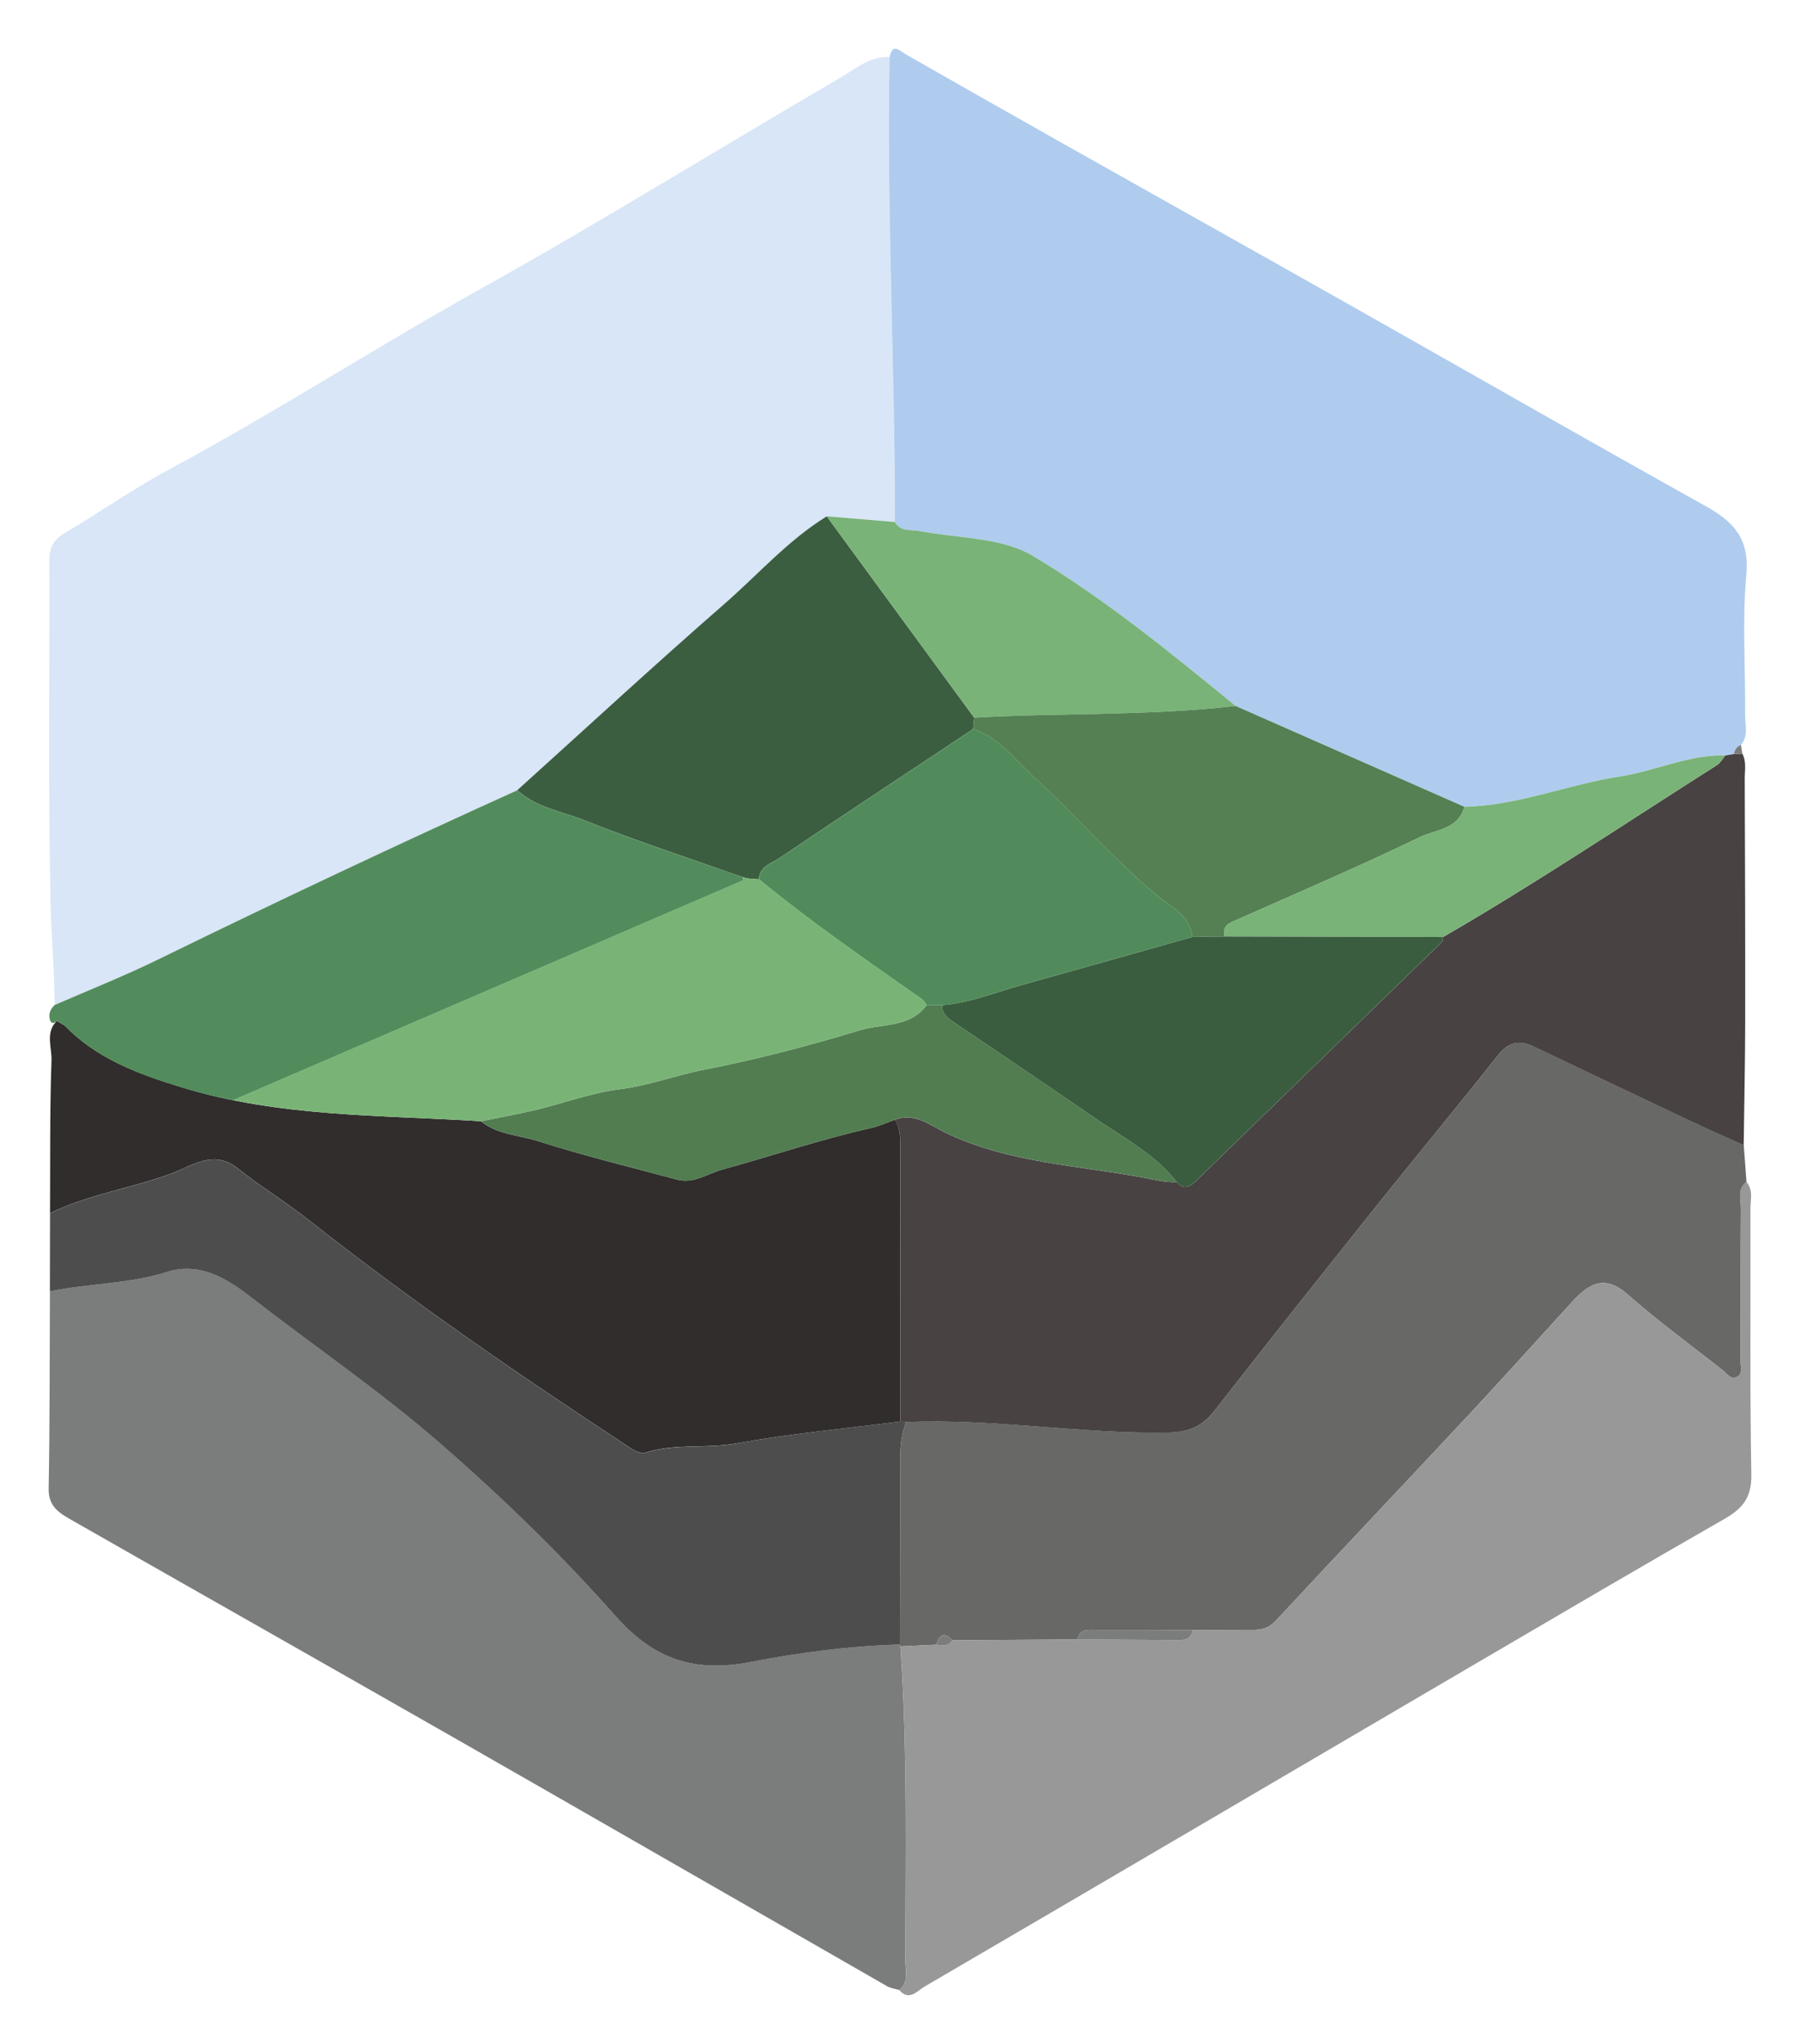 <?xml version="1.0" encoding="UTF-8"?> <svg xmlns="http://www.w3.org/2000/svg" width="74" height="84" viewBox="0 0 74 84" fill="none"> <g filter="url(#filter0_d_39_2720)"> <path d="M36.571 0.351C35.755 0.295 35.167 0.837 34.545 1.196C29.599 4.076 24.732 7.099 19.733 9.886C15.442 12.28 11.314 14.947 6.986 17.276C5.499 18.077 4.108 19.051 2.652 19.914C2.195 20.186 2.025 20.511 2.028 21.035C2.045 25.743 1.974 30.451 2.081 35.154C2.113 36.531 2.242 37.916 2.247 39.301C3.668 38.68 5.112 38.108 6.503 37.428C11.389 35.038 16.307 32.718 21.263 30.476C24.093 27.924 26.89 25.336 29.764 22.834C31.162 21.618 32.392 20.203 33.989 19.22C34.92 19.297 35.854 19.376 36.786 19.453C36.796 13.084 36.449 6.722 36.571 0.351Z" fill="#D8E6F7"></path> <path d="M36.572 0.351C36.447 6.72 36.797 13.085 36.789 19.453C37.031 19.875 37.461 19.759 37.836 19.83C39.395 20.13 41.174 20.078 42.46 20.845C45.422 22.615 48.118 24.825 50.802 27.015C53.936 28.396 57.07 29.779 60.204 31.159C62.408 31.112 64.45 30.241 66.599 29.911C68.056 29.686 69.424 29.008 70.933 29.044C71.053 29.025 71.171 29.004 71.291 28.984C71.317 28.807 71.409 28.682 71.575 28.612C71.89 28.237 71.74 27.79 71.744 27.377C71.761 25.452 71.62 23.517 71.794 21.607C71.927 20.141 71.274 19.443 70.128 18.805C65.219 16.067 60.341 13.273 55.449 10.509C51.506 8.28 47.554 6.071 43.608 3.847C41.481 2.648 39.358 1.443 37.239 0.233C36.965 0.077 36.696 -0.257 36.572 0.351Z" fill="#AFCCEE"></path> <path d="M2.052 51.069C2.039 53.775 2.05 56.483 2 59.189C1.988 59.864 2.38 60.15 2.846 60.416C8.191 63.464 13.547 66.494 18.89 69.546C24.755 72.899 30.606 76.271 36.467 79.628C36.617 79.713 36.801 79.737 36.969 79.788C37.375 79.461 37.222 79.002 37.222 78.598C37.224 74.284 37.315 69.97 37.02 65.663L36.999 65.586C34.934 65.642 32.88 65.909 30.87 66.301C28.554 66.751 26.895 66.211 25.298 64.406C23.07 61.889 20.633 59.525 18.094 57.318C15.617 55.164 12.884 53.304 10.286 51.287C9.265 50.493 8.168 49.862 6.871 50.273C5.289 50.772 3.645 50.742 2.052 51.069Z" fill="#7B7D7D"></path> <path d="M71.8 46.575C71.764 46.072 71.725 45.567 71.688 45.064C70.984 44.745 70.278 44.437 69.58 44.107C67.408 43.079 65.24 42.045 63.07 41.014C62.479 40.733 62.024 40.81 61.586 41.365C59.944 43.443 58.251 45.481 56.598 47.551C54.361 50.35 52.133 53.154 49.93 55.978C49.424 56.627 48.863 56.858 48.028 56.873C44.424 56.939 40.852 56.288 37.248 56.44C37.059 56.945 37.005 57.466 37.008 58.007C37.018 60.533 37.003 63.06 36.999 65.586L37.02 65.663C37.512 65.639 38.004 65.618 38.495 65.594C38.615 65.17 38.824 65.068 39.156 65.415C40.867 65.402 42.578 65.389 44.287 65.378C44.405 64.888 44.804 64.991 45.139 64.989C46.438 64.984 47.739 64.993 49.037 64.997C49.857 64.993 50.677 64.984 51.497 64.986C51.864 64.986 52.158 64.92 52.442 64.616C55.119 61.739 57.823 58.889 60.505 56.016C61.908 54.511 63.282 52.978 64.673 51.461C65.343 50.731 65.993 50.382 66.921 51.204C68.166 52.304 69.518 53.285 70.826 54.316C70.989 54.445 71.13 54.683 71.356 54.61C71.673 54.507 71.558 54.19 71.558 53.963C71.566 51.865 71.555 49.765 71.57 47.667C71.573 47.297 71.412 46.873 71.8 46.575Z" fill="#686867"></path> <path d="M37.247 56.443C40.851 56.291 44.423 56.941 48.025 56.875C48.858 56.86 49.42 56.629 49.927 55.98C52.129 53.156 54.36 50.352 56.594 47.554C58.247 45.484 59.941 43.446 61.583 41.367C62.021 40.812 62.476 40.733 63.066 41.016C65.237 42.048 67.405 43.082 69.577 44.109C70.275 44.439 70.983 44.747 71.685 45.066C71.707 43.362 71.745 41.656 71.747 39.952C71.752 36.642 71.741 33.33 71.728 30.021C71.726 29.669 71.807 29.308 71.629 28.972C71.516 28.978 71.402 28.982 71.288 28.989C71.168 29.008 71.05 29.029 70.93 29.049C70.816 29.183 70.728 29.355 70.586 29.445C66.842 31.821 63.161 34.294 59.321 36.514C59.308 36.582 59.318 36.676 59.276 36.717C55.916 39.986 52.552 43.253 49.186 46.518C48.944 46.753 48.678 46.944 48.381 46.58C47.916 46.605 47.473 46.488 47.018 46.402C44.266 45.884 41.433 45.798 38.822 44.529C38.279 44.266 37.584 43.703 36.798 44.019C37.017 44.368 37.015 44.756 37.015 45.15C37.011 48.909 37.011 52.666 37.009 56.425C37.086 56.43 37.165 56.436 37.247 56.443Z" fill="#484243"></path> <path d="M71.799 46.575C71.411 46.873 71.574 47.297 71.572 47.667C71.557 49.765 71.567 51.865 71.559 53.963C71.559 54.19 71.675 54.507 71.357 54.61C71.13 54.683 70.99 54.445 70.827 54.316C69.52 53.285 68.167 52.304 66.922 51.204C65.995 50.384 65.344 50.731 64.675 51.461C63.284 52.978 61.912 54.511 60.506 56.016C57.825 58.889 55.12 61.739 52.443 64.616C52.162 64.918 51.866 64.986 51.499 64.986C50.679 64.986 49.859 64.993 49.039 64.997C48.959 65.43 48.627 65.408 48.304 65.406C46.965 65.397 45.628 65.387 44.288 65.378C42.577 65.391 40.867 65.404 39.158 65.415C38.99 65.667 38.741 65.624 38.497 65.594C38.005 65.618 37.514 65.639 37.022 65.663C37.314 69.972 37.224 74.286 37.224 78.598C37.224 79.002 37.376 79.46 36.97 79.788C37.374 80.261 37.713 79.818 37.992 79.655C45.578 75.228 53.15 70.777 60.729 66.337C64.114 64.355 67.498 62.368 70.902 60.42C71.649 59.992 72.016 59.534 71.999 58.602C71.934 54.969 71.975 51.337 71.962 47.701C71.956 47.327 72.093 46.916 71.799 46.575Z" fill="#979897"></path> <path d="M37.006 56.423C37.008 52.664 37.006 48.907 37.013 45.148C37.013 44.754 37.015 44.366 36.796 44.017C36.461 44.135 36.135 44.287 35.791 44.364C33.724 44.829 31.719 45.509 29.682 46.07C29.094 46.233 28.514 46.659 27.847 46.481C25.932 45.97 24.004 45.501 22.12 44.897C21.336 44.647 20.454 44.638 19.773 44.081C15.648 43.82 11.475 43.917 7.469 42.686C5.728 42.15 3.989 41.527 2.671 40.155C2.56 40.089 2.448 40.025 2.336 39.958C1.851 40.44 2.137 41.052 2.117 41.583C2.044 43.672 2.068 45.766 2.057 47.858C3.65 47.081 5.419 46.837 7.072 46.22C7.87 45.922 8.78 45.229 9.766 46.012C10.727 46.777 11.784 47.421 12.747 48.181C16.938 51.486 21.332 54.501 25.79 57.427C26.031 57.586 26.301 57.774 26.58 57.688C27.789 57.316 29.047 57.545 30.281 57.32C32.503 56.918 34.763 56.712 37.006 56.423Z" fill="#302D2C"></path> <path d="M37.006 56.423C34.763 56.712 32.503 56.918 30.281 57.324C29.047 57.549 27.789 57.322 26.58 57.693C26.299 57.778 26.031 57.59 25.79 57.431C21.332 54.505 16.938 51.489 12.748 48.185C11.784 47.425 10.727 46.781 9.766 46.017C8.778 45.231 7.87 45.925 7.072 46.224C5.419 46.841 3.65 47.085 2.057 47.862C2.055 48.932 2.053 50.001 2.051 51.071C3.646 50.743 5.29 50.773 6.87 50.275C8.167 49.864 9.263 50.495 10.285 51.289C12.883 53.306 15.615 55.166 18.093 57.32C20.632 59.527 23.068 61.891 25.297 64.408C26.894 66.213 28.553 66.752 30.869 66.303C32.879 65.913 34.933 65.644 36.998 65.588C37.002 63.062 37.017 60.536 37.006 58.009C37.004 57.468 37.056 56.95 37.247 56.442C37.165 56.436 37.086 56.429 37.006 56.423Z" fill="#4D4D4D"></path> <path d="M71.288 28.986C71.402 28.98 71.516 28.976 71.629 28.969C71.61 28.849 71.591 28.732 71.571 28.614C71.406 28.684 71.314 28.809 71.288 28.986Z" fill="#7B7D7D"></path> <path d="M2.672 40.157C2.562 40.089 2.453 40.02 2.341 39.952L2.337 39.96C2.449 40.027 2.56 40.093 2.672 40.157Z" fill="#484243"></path> <path d="M21.265 30.476C22.051 31.194 23.103 31.346 24.036 31.718C26.185 32.572 28.39 33.296 30.573 34.062C30.768 34.131 30.991 34.116 31.202 34.139C31.221 33.6 31.715 33.486 32.043 33.266C34.688 31.485 37.35 29.727 40.007 27.963C40.022 27.807 40.035 27.65 40.05 27.494C38.03 24.737 36.008 21.979 33.988 19.22C32.391 20.205 31.161 21.618 29.764 22.834C26.893 25.336 24.094 27.924 21.265 30.476Z" fill="#3B5E40"></path> <path d="M33.99 19.22C36.01 21.977 38.033 24.735 40.053 27.494C43.633 27.295 47.229 27.426 50.801 27.015C48.117 24.825 45.423 22.615 42.459 20.845C41.175 20.078 39.394 20.13 37.835 19.83C37.459 19.757 37.032 19.873 36.788 19.453C35.856 19.376 34.924 19.297 33.99 19.22Z" fill="#79B377"></path> <path d="M50.801 27.015C47.229 27.426 43.633 27.293 40.053 27.494C40.04 27.651 40.025 27.807 40.01 27.963C41.072 28.308 41.708 29.205 42.48 29.909C44.217 31.491 45.745 33.283 47.559 34.794C48.113 35.257 48.929 35.606 49.019 36.507C49.461 36.501 49.901 36.494 50.344 36.488C50.228 35.995 50.599 35.914 50.928 35.766C53.415 34.662 55.918 33.591 58.368 32.407C59.012 32.095 59.952 32.09 60.203 31.159C57.069 29.778 53.935 28.398 50.801 27.015Z" fill="#548053"></path> <path d="M60.203 31.159C59.951 32.089 59.011 32.095 58.367 32.407C55.918 33.591 53.415 34.662 50.927 35.766C50.596 35.912 50.225 35.993 50.343 36.488C53.336 36.496 56.328 36.505 59.32 36.511C63.161 34.291 66.842 31.819 70.586 29.442C70.727 29.353 70.818 29.179 70.929 29.046C69.42 29.01 68.053 29.689 66.595 29.913C64.449 30.243 62.405 31.112 60.203 31.159Z" fill="#79B377"></path> <path d="M44.287 65.378C45.626 65.387 46.964 65.397 48.303 65.406C48.625 65.408 48.958 65.432 49.037 64.997C47.739 64.993 46.438 64.984 45.139 64.988C44.804 64.991 44.405 64.888 44.287 65.378Z" fill="#7B7D7D"></path> <path d="M38.495 65.597C38.74 65.626 38.989 65.669 39.156 65.417C38.823 65.07 38.615 65.173 38.495 65.597Z" fill="#7B7D7D"></path> <path d="M59.32 36.511C56.327 36.503 53.335 36.496 50.342 36.488C49.902 36.494 49.46 36.501 49.02 36.507C46.68 37.168 44.34 37.832 41.996 38.485C40.917 38.787 39.869 39.219 38.733 39.311C38.714 39.697 38.998 39.864 39.262 40.046C41.178 41.345 43.102 42.632 45.006 43.948C46.18 44.76 47.474 45.421 48.378 46.58C48.677 46.943 48.941 46.753 49.183 46.517C52.549 43.253 55.913 39.988 59.272 36.717C59.317 36.676 59.307 36.582 59.32 36.511Z" fill="#3A5D3F"></path> <path d="M48.379 46.577C47.475 45.419 46.181 44.758 45.007 43.946C43.103 42.63 41.177 41.343 39.263 40.044C38.996 39.864 38.715 39.695 38.734 39.309C38.522 39.309 38.309 39.309 38.097 39.309C37.41 40.241 36.276 40.061 35.351 40.341C33.252 40.979 31.12 41.54 28.967 41.958C27.797 42.184 26.688 42.613 25.492 42.763C24.326 42.908 23.195 43.334 22.044 43.61C21.293 43.79 20.533 43.925 19.775 44.081C20.454 44.638 21.338 44.644 22.122 44.897C24.006 45.503 25.934 45.972 27.849 46.481C28.517 46.659 29.096 46.233 29.684 46.07C31.721 45.507 33.726 44.828 35.794 44.364C36.137 44.287 36.463 44.135 36.798 44.017C37.586 43.7 38.279 44.263 38.822 44.526C41.431 45.796 44.266 45.882 47.018 46.4C47.471 46.485 47.913 46.603 48.379 46.577Z" fill="#527D51"></path> <path d="M38.097 39.312C38.31 39.312 38.522 39.312 38.735 39.312C39.868 39.222 40.916 38.787 41.998 38.485C44.342 37.832 46.679 37.167 49.021 36.507C48.933 35.606 48.115 35.257 47.562 34.795C45.748 33.283 44.219 31.489 42.483 29.909C41.71 29.205 41.075 28.308 40.012 27.963C37.355 29.727 34.693 31.485 32.048 33.266C31.72 33.486 31.224 33.602 31.207 34.139C33.239 35.814 35.405 37.312 37.558 38.826C37.76 38.969 37.981 39.076 38.097 39.312Z" fill="#528B5B"></path> <path d="M30.513 34.039C30.534 34.045 30.556 34.054 30.577 34.06C30.773 34.129 30.996 34.114 31.206 34.137C33.239 35.811 35.405 37.31 37.558 38.823C37.762 38.967 37.983 39.074 38.097 39.309C37.41 40.241 36.276 40.061 35.351 40.341C33.252 40.979 31.12 41.54 28.967 41.958C27.797 42.184 26.688 42.613 25.492 42.763C24.326 42.908 23.195 43.334 22.044 43.61C21.293 43.79 20.533 43.925 19.775 44.081C16.367 43.867 12.923 43.891 9.573 43.214L30.573 34.165L30.513 34.039Z" fill="#79B476"></path> <path d="M2.672 40.157C2.563 40.089 2.453 40.02 2.342 39.952C2.234 40.057 2.11 40.097 2.056 39.922C1.983 39.684 2.065 39.47 2.249 39.303C3.671 38.682 5.115 38.111 6.506 37.43C11.392 35.041 16.31 32.72 21.266 30.479C22.052 31.196 23.104 31.348 24.038 31.72C26.167 32.568 28.348 33.285 30.512 34.041L30.57 34.169L9.569 43.218C8.865 43.075 8.163 42.904 7.468 42.692C5.729 42.155 3.99 41.532 2.672 40.157Z" fill="#538C5C"></path> </g> <defs> <filter id="filter0_d_39_2720" x="0" y="3.05176e-05" width="73.999" height="84" filterUnits="userSpaceOnUse" color-interpolation-filters="sRGB"> <feFlood flood-opacity="0" result="BackgroundImageFix"></feFlood> <feColorMatrix in="SourceAlpha" type="matrix" values="0 0 0 0 0 0 0 0 0 0 0 0 0 0 0 0 0 0 127 0" result="hardAlpha"></feColorMatrix> <feOffset dy="2"></feOffset> <feGaussianBlur stdDeviation="1"></feGaussianBlur> <feComposite in2="hardAlpha" operator="out"></feComposite> <feColorMatrix type="matrix" values="0 0 0 0 0 0 0 0 0 0 0 0 0 0 0 0 0 0 0.25 0"></feColorMatrix> <feBlend mode="normal" in2="BackgroundImageFix" result="effect1_dropShadow_39_2720"></feBlend> <feBlend mode="normal" in="SourceGraphic" in2="effect1_dropShadow_39_2720" result="shape"></feBlend> </filter> </defs> </svg> 